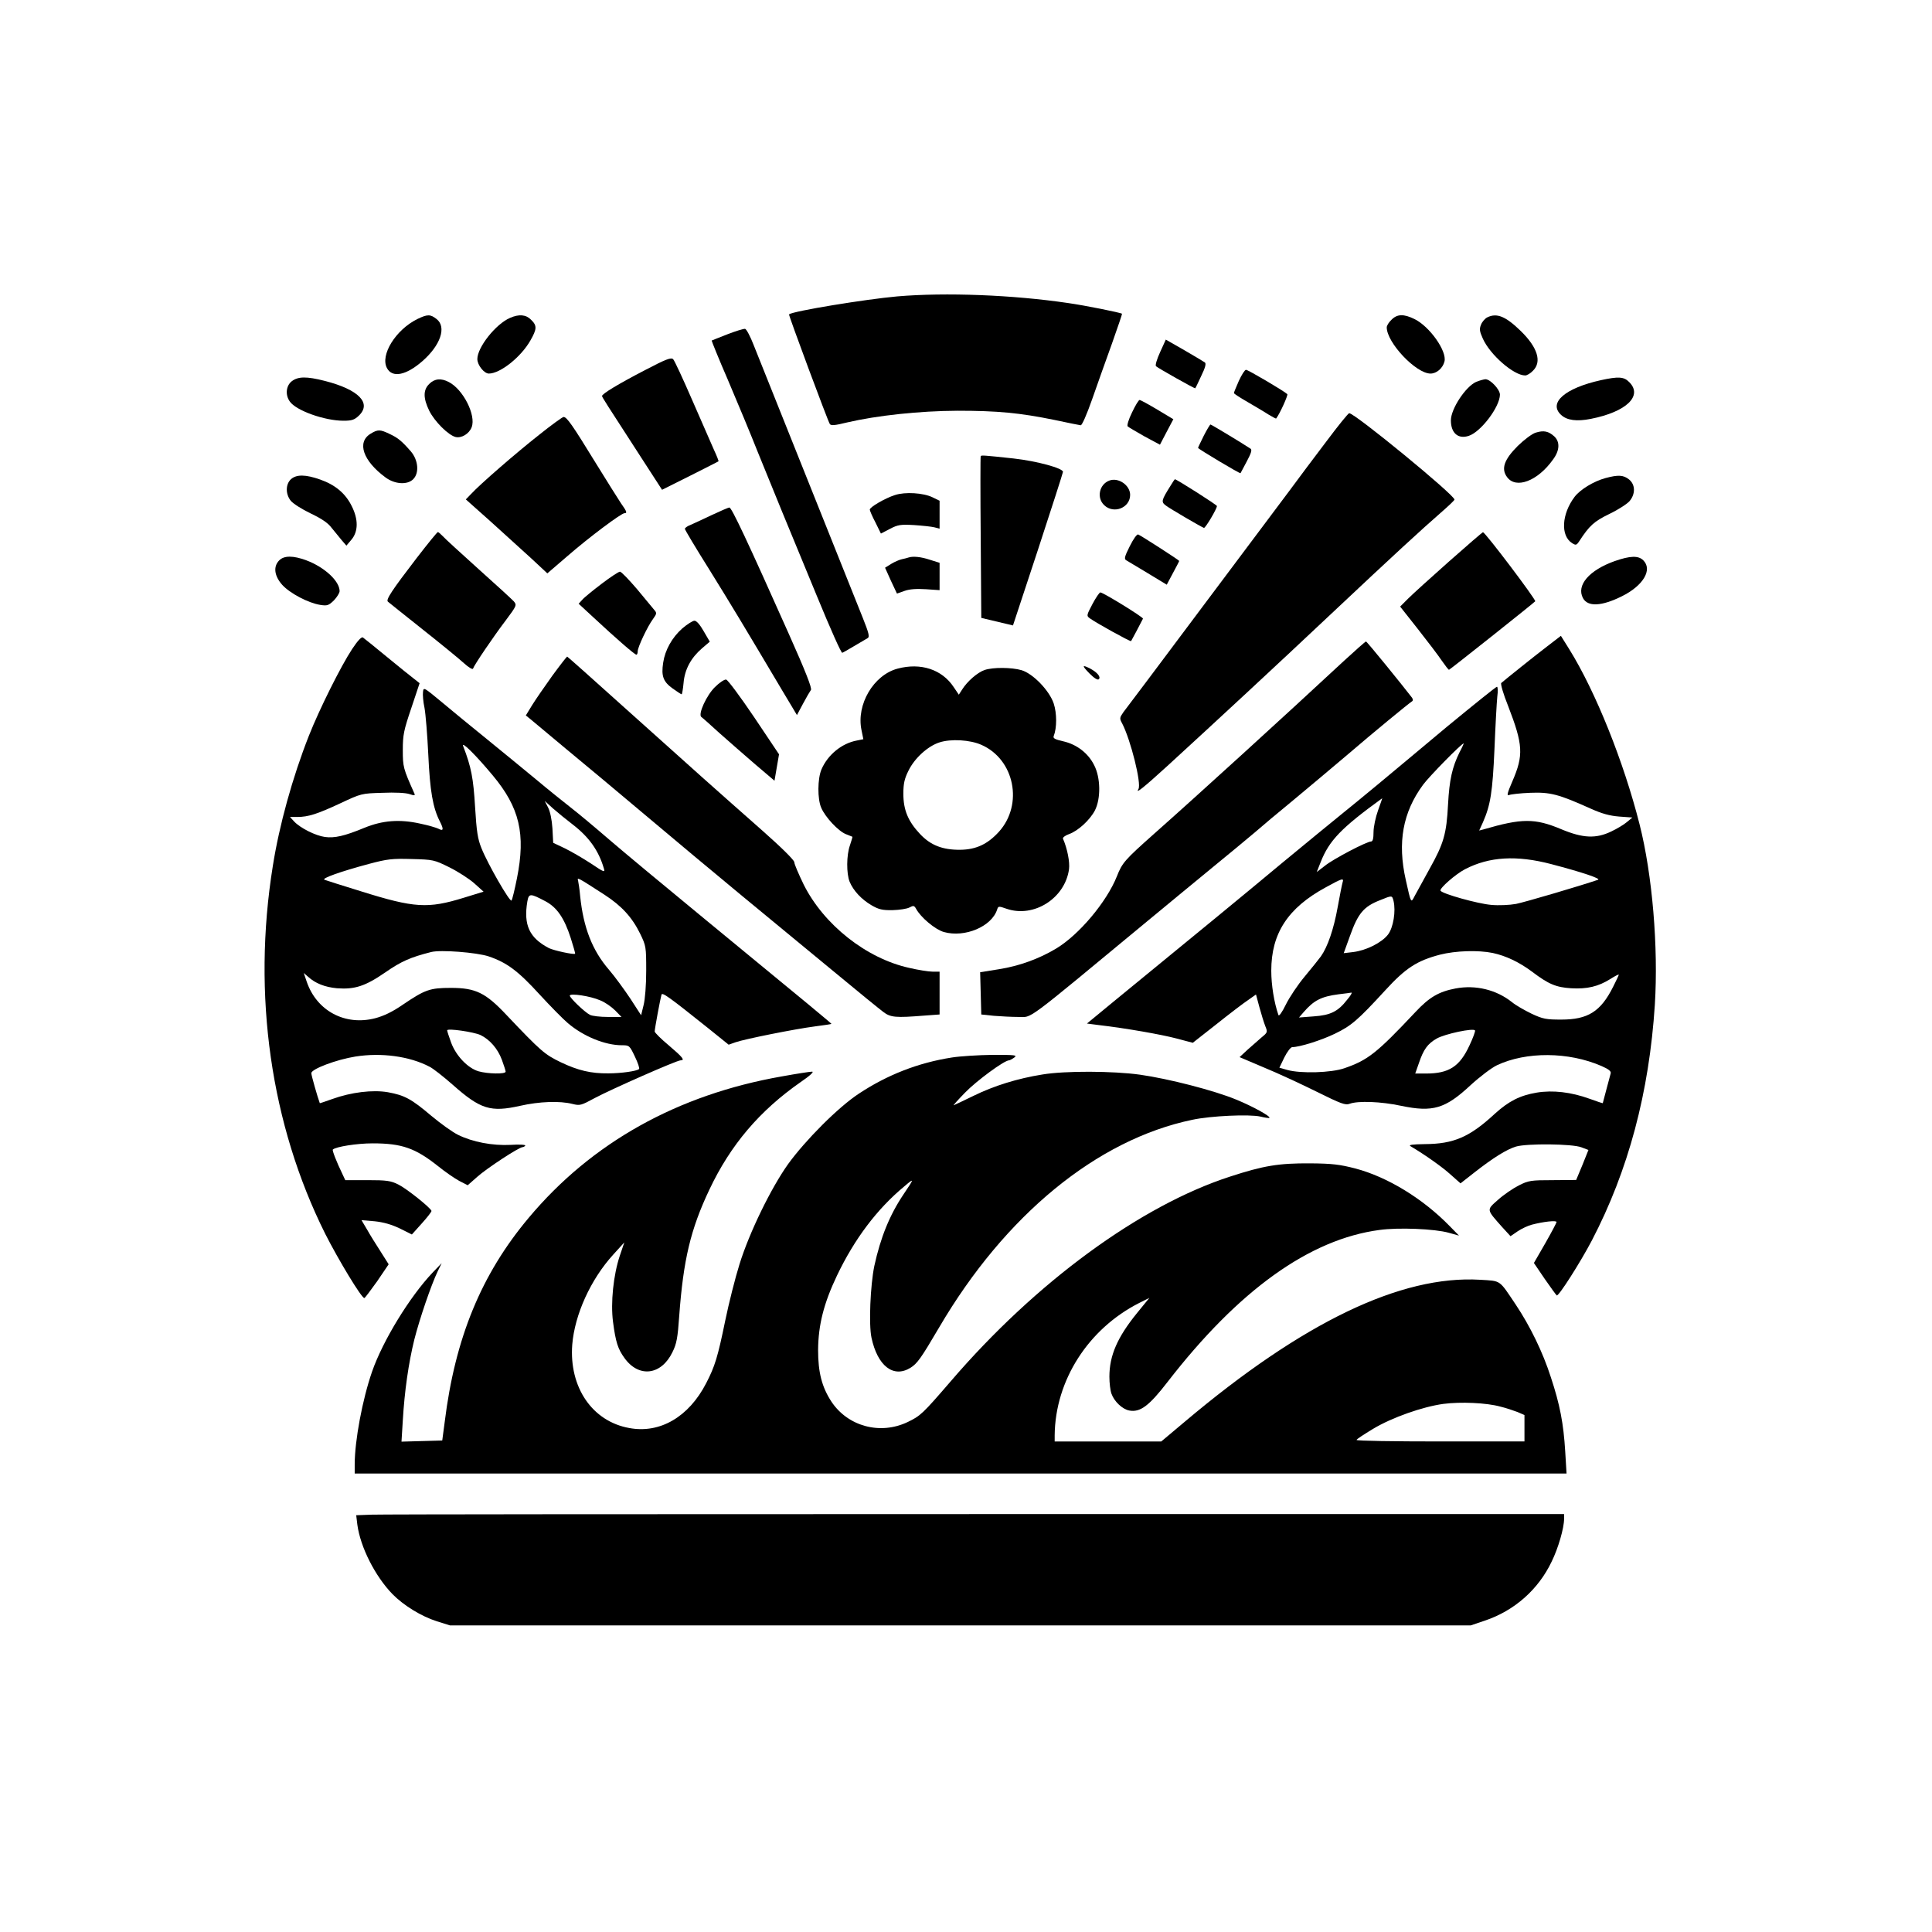 <?xml version="1.0" standalone="no"?>
<!DOCTYPE svg PUBLIC "-//W3C//DTD SVG 20010904//EN"
 "http://www.w3.org/TR/2001/REC-SVG-20010904/DTD/svg10.dtd">
<svg version="1.0" xmlns="http://www.w3.org/2000/svg"
 width="1024pt" height="1024pt" viewBox="0 0 1024 1024"
 preserveAspectRatio="xMidYMid meet">

<g transform="translate(0,1024) scale(0.1,-0.1)"
fill="#000000" stroke="none">
<path d="M4755 8669 c-167 -15 -548 -77 -573 -95 -4 -2 205 -564 216 -581 6
-10 27 -8 92 8 159 37 382 61 585 62 211 0 330 -11 515 -49 69 -15 131 -27
138 -28 7 0 31 54 61 139 27 77 74 210 105 295 30 85 54 155 53 157 -7 6 -195
44 -287 57 -291 43 -648 57 -905 35z"/>
<path d="M2212 8549 c-115 -57 -198 -191 -161 -260 28 -53 101 -39 188 37 96
84 129 181 75 223 -33 26 -48 26 -102 0z"/>
<path d="M2703 8555 c-76 -33 -173 -156 -173 -218 0 -32 36 -77 61 -77 60 0
170 87 220 175 35 61 36 79 4 110 -27 28 -64 31 -112 10z"/>
<path d="M7375 8545 c-14 -13 -25 -31 -25 -40 0 -81 155 -245 232 -245 32 0
65 28 74 64 14 55 -79 186 -159 225 -57 28 -92 27 -122 -4z"/>
<path d="M7883 8558 c-12 -6 -27 -23 -33 -38 -10 -24 -8 -36 9 -74 38 -86 164
-196 225 -196 9 0 28 11 41 25 48 47 25 123 -64 210 -80 78 -127 98 -178 73z"/>
<path d="M3855 8468 c-44 -17 -81 -32 -83 -33 -1 -1 37 -96 87 -211 49 -115
121 -288 159 -384 69 -171 168 -412 310 -755 76 -185 130 -305 136 -305 2 0
30 16 62 35 33 19 65 38 73 43 11 6 6 27 -26 107 -22 55 -154 384 -292 730
-139 347 -267 668 -286 715 -18 47 -39 86 -46 87 -8 1 -50 -12 -94 -29z"/>
<path d="M6149 8374 c-17 -37 -27 -70 -22 -75 12 -11 206 -120 208 -117 2 2
16 31 32 66 21 43 27 65 19 71 -6 4 -55 34 -109 65 l-98 56 -30 -66z"/>
<path d="M3420 8279 c-143 -74 -230 -127 -229 -138 0 -6 18 -34 206 -324 l112
-173 148 74 c81 41 149 75 151 77 2 1 -9 29 -24 61 -14 33 -66 151 -115 263
-49 113 -94 210 -101 217 -11 11 -39 0 -148 -57z"/>
<path d="M6566 8221 c-14 -32 -26 -61 -26 -64 0 -4 33 -25 73 -48 39 -23 89
-52 110 -66 22 -13 40 -23 41 -21 20 26 64 124 59 129 -18 17 -208 129 -219
129 -6 0 -23 -26 -38 -59z"/>
<path d="M1546 8219 c-30 -24 -35 -72 -10 -107 33 -48 184 -102 285 -102 44 0
58 5 81 27 69 66 0 138 -180 184 -98 25 -142 24 -176 -2z"/>
<path d="M8485 8225 c-190 -42 -280 -120 -211 -184 31 -29 83 -36 158 -21 188
37 277 122 203 195 -28 29 -58 30 -150 10z"/>
<path d="M2275 8205 c-33 -32 -32 -76 0 -142 29 -58 101 -129 139 -139 32 -8
73 17 86 52 24 63 -45 200 -121 239 -41 22 -77 18 -104 -10z"/>
<path d="M7824 8216 c-56 -25 -134 -143 -134 -204 0 -67 38 -101 95 -82 64 21
164 153 165 218 0 28 -51 82 -77 82 -10 -1 -32 -7 -49 -14z"/>
<path d="M6000 8054 c-18 -36 -28 -70 -23 -74 4 -4 45 -28 89 -53 l82 -44 35
67 36 68 -85 51 c-47 28 -89 51 -94 51 -5 0 -23 -30 -40 -66z"/>
<path d="M7029 7899 c-63 -83 -150 -199 -194 -259 -44 -59 -255 -341 -469
-626 -214 -286 -399 -533 -412 -549 -20 -29 -21 -33 -6 -60 45 -87 103 -319
86 -347 -18 -29 28 8 153 122 273 250 576 531 867 805 340 320 481 449 583
538 39 34 72 65 72 69 2 23 -528 458 -558 458 -5 0 -60 -68 -122 -151z"/>
<path d="M2857 7935 c-123 -97 -311 -260 -360 -313 l-28 -29 128 -114 c70 -63
167 -151 216 -196 l88 -82 107 92 c115 100 285 227 302 227 15 0 13 8 -19 53
-15 23 -77 121 -136 217 -122 199 -151 240 -168 240 -7 -1 -65 -43 -130 -95z"/>
<path d="M6380 7930 c-16 -33 -30 -61 -30 -64 0 -5 222 -138 225 -134 1 2 16
30 33 62 24 45 29 62 20 68 -55 36 -208 128 -212 128 -3 0 -19 -27 -36 -60z"/>
<path d="M1964 7941 c-74 -45 -40 -144 80 -232 49 -36 115 -40 146 -9 33 33
27 101 -12 147 -48 55 -68 72 -113 93 -50 24 -62 25 -101 1z"/>
<path d="M8140 7947 c-20 -6 -61 -37 -96 -71 -72 -72 -89 -121 -56 -165 47
-64 162 -21 243 93 36 48 38 94 7 123 -31 28 -56 33 -98 20z"/>
<path d="M5198 7822 c-2 -4 -2 -198 0 -432 l3 -425 84 -20 84 -20 132 400 c72
220 132 406 133 414 1 19 -137 57 -262 71 -158 17 -172 18 -174 12z"/>
<path d="M1542 7700 c-29 -27 -29 -79 -1 -114 12 -15 59 -45 105 -67 57 -27
93 -51 111 -76 16 -20 40 -49 54 -66 l25 -29 27 32 c36 43 37 107 1 178 -33
67 -87 112 -166 140 -79 28 -127 28 -156 2z"/>
<path d="M8509 7706 c-62 -17 -133 -60 -163 -99 -69 -91 -76 -207 -13 -246 19
-12 23 -11 37 10 54 83 78 105 160 145 46 22 94 53 107 68 32 38 31 88 -3 115
-30 24 -58 25 -125 7z"/>
<path d="M5880 7693 c-54 -20 -69 -92 -27 -131 51 -48 137 -13 137 55 0 51
-62 94 -110 76z"/>
<path d="M6205 7667 c-50 -80 -52 -87 -25 -107 21 -16 178 -108 201 -118 7 -3
69 101 69 116 0 6 -214 142 -223 142 -1 0 -11 -15 -22 -33z"/>
<path d="M4743 7616 c-53 -17 -133 -64 -133 -77 0 -5 13 -36 30 -68 l29 -59
48 25 c42 22 57 24 128 20 44 -3 92 -8 108 -12 l27 -7 0 74 0 74 -37 18 c-49
24 -146 30 -200 12z"/>
<path d="M3770 7509 c-47 -22 -97 -46 -112 -52 -16 -6 -28 -15 -28 -20 0 -5
58 -102 129 -215 119 -192 177 -288 386 -640 l79 -132 32 60 c18 34 37 66 42
73 7 8 -28 98 -117 297 -219 491 -303 670 -315 670 -6 0 -49 -19 -96 -41z"/>
<path d="M2209 7283 c-132 -172 -165 -222 -153 -232 5 -4 88 -71 184 -147 96
-76 195 -157 219 -179 24 -22 46 -35 48 -29 6 19 109 171 173 255 59 79 60 82
43 102 -10 11 -94 88 -188 172 -93 84 -179 162 -189 174 -11 11 -22 21 -25 21
-4 0 -54 -62 -112 -137z"/>
<path d="M7680 7264 c-96 -85 -194 -174 -217 -197 l-42 -42 94 -119 c52 -66
109 -141 127 -168 18 -26 35 -48 38 -48 4 0 441 347 457 363 6 7 -265 366
-277 366 -3 0 -84 -70 -180 -155z"/>
<path d="M5988 7345 c-28 -56 -31 -68 -18 -75 8 -5 60 -36 115 -69 l99 -60 33
62 c18 33 33 62 33 64 0 4 -202 134 -217 140 -7 3 -25 -22 -45 -62z"/>
<path d="M1480 7270 c-33 -33 -26 -83 16 -130 41 -45 138 -96 201 -106 38 -6
45 -3 73 24 16 17 30 39 30 49 0 53 -80 127 -176 163 -70 26 -118 26 -144 0z"/>
<path d="M4815 7285 c-5 -2 -21 -6 -35 -9 -14 -3 -39 -14 -57 -25 l-32 -20 31
-69 32 -68 40 14 c28 10 64 12 114 9 l72 -5 0 72 0 73 -51 16 c-48 16 -90 20
-114 12z"/>
<path d="M8558 7266 c-135 -48 -204 -128 -168 -196 25 -47 98 -44 205 9 114
56 165 141 115 191 -26 26 -69 25 -152 -4z"/>
<path d="M3189 7146 c-46 -35 -93 -73 -103 -85 l-19 -21 79 -73 c117 -109 218
-197 227 -197 4 0 7 8 7 18 0 22 52 132 81 171 20 28 21 32 7 48 -8 10 -50 60
-92 111 -43 50 -83 92 -90 92 -7 0 -51 -29 -97 -64z"/>
<path d="M5790 7038 c-31 -59 -32 -62 -14 -75 31 -23 215 -125 219 -121 2 2
51 95 63 119 3 7 -211 139 -226 139 -5 0 -24 -28 -42 -62z"/>
<path d="M3616 6909 c-54 -48 -91 -114 -101 -181 -11 -71 0 -101 50 -137 24
-17 45 -31 48 -31 2 0 7 27 10 60 6 72 39 133 98 184 l41 35 -32 55 c-20 35
-38 56 -49 56 -10 0 -39 -19 -65 -41z"/>
<path d="M1867 6801 c-60 -91 -173 -317 -230 -461 -87 -221 -157 -474 -191
-690 -110 -684 -11 -1371 278 -1950 70 -138 192 -340 207 -340 3 0 33 40 68
89 l61 90 -43 68 c-24 37 -57 90 -72 117 l-29 49 70 -6 c47 -5 89 -17 133 -38
l64 -32 53 59 c29 32 52 62 51 66 -5 17 -133 119 -176 140 -40 20 -62 23 -164
23 l-117 0 -14 30 c-33 68 -56 128 -52 132 15 15 127 33 211 33 155 0 226 -25
347 -121 37 -30 88 -65 112 -78 l45 -23 51 45 c49 44 221 157 240 157 5 0 11
4 14 8 3 5 -32 7 -77 4 -97 -5 -202 15 -279 53 -29 14 -93 60 -142 101 -106
90 -142 109 -230 125 -81 14 -195 0 -295 -36 -36 -13 -66 -23 -66 -22 -12 32
-45 148 -45 159 0 22 133 72 233 88 137 22 288 2 394 -54 17 -8 72 -51 122
-95 148 -131 201 -147 358 -112 101 23 210 27 277 10 40 -10 46 -8 118 31 88
47 435 200 455 200 25 0 12 16 -62 79 -41 34 -75 68 -75 74 0 14 30 175 36
195 4 14 39 -11 243 -174 l113 -91 37 13 c49 17 313 70 421 84 47 6 86 12 87
13 1 2 -106 91 -667 552 -208 171 -438 362 -511 425 -74 64 -165 140 -204 170
-38 30 -122 97 -185 150 -63 52 -180 148 -260 213 -80 65 -188 153 -240 197
-93 77 -95 79 -98 53 -2 -15 1 -53 8 -85 6 -32 15 -143 20 -247 9 -194 24
-281 61 -354 22 -43 20 -54 -8 -39 -10 5 -53 18 -97 27 -108 24 -199 17 -296
-23 -104 -43 -157 -55 -208 -48 -50 7 -130 47 -163 82 l-22 24 39 0 c58 0 107
16 229 73 109 51 111 52 222 55 66 3 125 0 144 -7 24 -8 30 -8 26 2 -60 134
-62 142 -62 232 0 80 5 104 45 222 l44 132 -29 23 c-17 13 -82 65 -145 117
-63 52 -120 98 -126 102 -7 6 -27 -15 -57 -60z m744 -670 c143 -171 176 -311
129 -546 -12 -60 -25 -114 -29 -118 -9 -9 -125 192 -159 277 -20 49 -26 88
-34 219 -9 151 -20 211 -63 322 -12 31 66 -46 156 -154z m427 -263 c84 -65
135 -137 162 -229 8 -25 4 -24 -69 25 -43 28 -105 64 -138 80 l-61 29 -4 76
c-3 46 -12 90 -23 111 l-18 35 44 -40 c25 -22 73 -61 107 -87z m-656 -225 c46
-23 105 -61 132 -85 l49 -44 -104 -32 c-191 -59 -262 -55 -546 34 -98 30 -185
58 -193 61 -19 7 86 44 235 84 98 26 123 29 227 26 114 -3 119 -4 200 -44z
m823 -146 c89 -58 145 -118 188 -206 31 -64 32 -69 32 -196 0 -76 -6 -152 -14
-183 l-13 -53 -57 88 c-32 48 -83 118 -114 154 -88 102 -135 223 -152 389 -3
36 -9 73 -11 82 -6 20 -3 18 141 -75z m-312 -35 c59 -32 98 -88 132 -194 14
-44 25 -82 23 -83 -6 -6 -113 17 -139 30 -103 54 -135 122 -114 247 8 44 15
44 98 0z m-303 -291 c97 -33 156 -77 271 -203 57 -62 124 -130 149 -151 82
-70 197 -117 286 -117 39 0 41 -1 69 -60 16 -33 26 -63 22 -66 -10 -11 -95
-23 -163 -23 -91 -1 -160 15 -252 59 -85 41 -105 58 -288 251 -110 117 -163
143 -294 143 -111 0 -137 -9 -255 -89 -55 -38 -101 -60 -147 -72 -159 -41
-309 39 -362 193 l-16 47 23 -20 c38 -35 89 -55 153 -61 94 -7 150 11 256 84
85 59 133 80 243 108 50 13 241 -2 305 -23z m591 -233 c26 -10 61 -35 80 -54
l33 -34 -73 0 c-40 0 -82 5 -94 11 -28 14 -107 90 -107 102 0 14 109 -2 161
-25z m-634 -184 c49 -24 91 -72 113 -131 11 -30 20 -58 20 -63 0 -14 -95 -12
-144 2 -57 17 -119 82 -145 152 -11 31 -21 60 -21 65 0 12 140 -8 177 -25z"/>
<path d="M8199 6813 c-72 -55 -225 -178 -242 -193 -5 -4 11 -59 36 -121 80
-207 83 -261 23 -400 -27 -62 -31 -79 -18 -73 9 4 60 10 113 12 105 4 149 -7
318 -83 62 -28 103 -39 154 -43 l69 -5 -29 -24 c-15 -13 -53 -36 -83 -50 -81
-39 -150 -36 -265 12 -140 59 -210 58 -412 -1 l-23 -6 20 44 c40 91 51 160 61
388 5 124 12 249 15 278 4 29 3 52 -2 52 -5 0 -124 -96 -265 -212 -140 -117
-306 -256 -369 -308 -63 -52 -150 -124 -194 -159 -45 -36 -182 -149 -306 -251
-200 -167 -450 -372 -897 -738 l-142 -117 62 -8 c146 -17 332 -50 412 -71 l87
-23 126 99 c69 55 145 113 168 128 l41 29 18 -67 c10 -37 24 -82 31 -100 13
-32 13 -34 -19 -60 -17 -15 -51 -45 -75 -66 l-42 -39 127 -54 c71 -29 196 -87
279 -128 133 -66 155 -74 178 -65 44 16 165 12 272 -11 168 -35 234 -16 369
110 48 44 110 91 139 105 155 73 379 72 554 -4 39 -17 52 -28 49 -39 -2 -9
-13 -47 -23 -86 -10 -38 -19 -71 -19 -72 0 -1 -31 9 -69 23 -99 36 -196 47
-281 33 -89 -15 -148 -45 -222 -112 -134 -124 -218 -160 -371 -161 -67 -1 -88
-4 -76 -11 76 -45 168 -110 212 -150 l53 -47 74 58 c97 76 170 122 220 137 57
17 299 15 347 -4 l37 -14 -32 -80 -33 -79 -124 -1 c-116 0 -129 -2 -180 -28
-30 -15 -80 -49 -110 -76 -62 -55 -63 -49 22 -145 l44 -48 38 26 c21 14 55 30
75 35 61 16 131 24 131 14 0 -4 -27 -55 -60 -113 l-60 -104 57 -84 c32 -46 61
-86 64 -88 10 -6 125 175 186 291 194 372 304 785 334 1250 19 304 -13 688
-81 956 -84 332 -233 703 -372 927 l-45 72 -74 -57z m-463 -560 c-39 -79 -54
-146 -61 -275 -8 -158 -23 -209 -98 -343 -33 -60 -69 -125 -79 -144 -20 -39
-19 -41 -47 85 -45 199 -16 358 91 504 32 44 205 220 216 220 1 0 -8 -21 -22
-47z m-432 -308 c-13 -36 -24 -88 -24 -115 0 -35 -4 -50 -13 -50 -23 0 -201
-93 -245 -129 l-43 -33 21 53 c45 114 108 180 326 338 1 1 -9 -28 -22 -64z
m918 -285 c164 -43 265 -77 248 -83 -97 -33 -389 -119 -435 -128 -33 -6 -92
-9 -132 -5 -70 6 -257 58 -268 75 -7 12 80 88 130 114 129 67 274 75 457 27z
m-1106 -97 c-3 -10 -15 -69 -26 -131 -21 -117 -53 -210 -89 -261 -11 -15 -50
-64 -86 -107 -36 -43 -81 -110 -100 -149 -20 -41 -36 -63 -39 -55 -23 66 -38
159 -38 235 0 198 88 333 289 442 87 48 97 51 89 26z m270 -98 c13 -54 -1
-141 -29 -178 -33 -43 -114 -84 -184 -93 l-51 -6 33 91 c43 121 73 156 160
190 64 26 63 26 71 -4z m526 -276 c70 -15 141 -49 208 -99 87 -66 127 -83 207
-88 85 -5 144 9 208 49 25 16 45 26 45 23 0 -2 -13 -31 -30 -64 -66 -132 -134
-174 -275 -174 -80 0 -97 3 -157 31 -37 18 -85 45 -105 62 -82 65 -191 92
-298 72 -89 -17 -139 -46 -213 -125 -205 -218 -252 -255 -377 -298 -69 -24
-230 -29 -302 -9 l-42 12 26 54 c15 30 34 55 42 55 39 0 154 36 226 71 87 42
121 71 267 230 108 118 168 157 290 189 83 21 202 25 280 9z m-772 -248 c-48
-62 -88 -82 -177 -88 l-78 -6 25 29 c54 62 93 82 184 94 34 4 65 8 69 9 5 0
-5 -17 -23 -38z m649 -241 c-52 -113 -109 -150 -231 -150 l-57 0 19 54 c25 74
46 103 94 131 43 25 198 58 204 43 2 -4 -11 -40 -29 -78z"/>
<path d="M7124 6738 c-314 -292 -783 -719 -1009 -919 -154 -137 -167 -152
-195 -223 -54 -136 -201 -311 -323 -384 -90 -54 -195 -92 -302 -109 l-100 -16
3 -112 3 -112 67 -7 c37 -3 95 -6 129 -6 77 0 20 -42 693 515 91 75 237 196
325 268 88 72 192 158 231 191 39 34 133 113 210 176 76 63 202 169 280 235
141 121 327 274 347 287 7 4 7 11 1 20 -57 74 -239 298 -244 298 -3 0 -55 -46
-116 -102z"/>
<path d="M2927 6658 c-41 -57 -89 -127 -107 -156 l-33 -54 26 -21 c14 -12 99
-83 188 -157 90 -74 279 -232 419 -350 140 -118 372 -312 515 -430 143 -118
361 -298 485 -400 124 -103 241 -198 261 -213 39 -30 66 -32 217 -20 l82 6 0
113 0 114 -37 0 c-21 0 -77 9 -124 20 -227 50 -452 228 -559 441 -27 56 -50
109 -50 119 0 11 -69 79 -172 170 -238 210 -364 322 -721 643 -169 152 -309
277 -311 277 -2 0 -38 -46 -79 -102z"/>
<path d="M4757 6696 c-127 -34 -219 -190 -191 -325 l10 -49 -35 -7 c-80 -15
-154 -76 -187 -153 -21 -49 -22 -157 -1 -204 21 -49 90 -123 130 -139 17 -7
33 -13 35 -14 1 -1 -5 -21 -13 -45 -19 -53 -19 -150 -2 -193 20 -48 63 -94
116 -125 38 -22 57 -27 112 -26 36 1 76 7 89 14 21 11 25 11 35 -6 25 -47 102
-111 148 -124 111 -31 253 29 282 119 6 19 8 19 51 4 144 -49 309 56 330 210
5 38 -9 109 -32 162 -2 6 12 17 32 24 48 17 110 74 137 125 32 62 31 174 -4
241 -32 64 -93 110 -164 126 -44 10 -55 16 -50 28 17 43 17 120 0 172 -23 69
-110 159 -171 177 -52 15 -150 16 -195 1 -38 -13 -92 -60 -119 -103 l-18 -28
-27 40 c-62 94 -175 131 -298 98z m445 -404 c175 -77 223 -315 93 -460 -60
-66 -121 -95 -205 -96 -94 -1 -158 24 -214 84 -63 67 -88 127 -88 213 0 54 6
80 27 122 32 66 102 130 164 150 61 20 163 14 223 -13z"/>
<path d="M5775 6670 c25 -25 43 -36 49 -30 12 12 -8 36 -45 56 -45 23 -46 17
-4 -26z"/>
<path d="M3789 6598 c-44 -43 -90 -143 -72 -158 5 -3 49 -42 98 -87 50 -44
135 -119 190 -166 l100 -85 12 70 12 70 -132 197 c-73 108 -139 197 -148 199
-9 2 -36 -16 -60 -40z"/>
<path d="M5045 4635 c-179 -28 -342 -92 -492 -191 -110 -72 -284 -247 -376
-374 -91 -128 -205 -362 -257 -529 -23 -73 -57 -208 -76 -300 -40 -195 -55
-243 -101 -332 -92 -179 -245 -268 -407 -238 -197 35 -320 216 -303 442 13
159 97 345 217 477 l59 65 -24 -71 c-34 -102 -49 -249 -36 -349 14 -108 26
-145 61 -193 76 -106 195 -91 254 31 22 44 28 75 36 192 22 298 60 459 160
670 112 237 266 418 484 570 50 34 72 55 60 55 -11 0 -82 -11 -159 -25 -555
-97 -1010 -352 -1343 -750 -251 -299 -390 -637 -445 -1082 l-13 -98 -108 -3
-108 -3 7 113 c9 153 30 302 61 428 28 110 89 289 124 362 l21 43 -49 -51
c-121 -128 -263 -360 -320 -524 -51 -147 -92 -366 -92 -492 l0 -48 3211 0
3212 0 -7 117 c-9 148 -28 248 -76 393 -43 134 -110 271 -186 385 -90 134 -76
125 -189 132 -420 25 -940 -225 -1565 -752 l-125 -105 -282 0 -283 0 0 33 c3
291 178 564 448 701 l54 27 -66 -81 c-103 -127 -146 -224 -146 -337 0 -34 5
-74 11 -90 15 -42 58 -82 94 -89 58 -11 105 24 203 151 377 487 753 757 1124
806 100 14 293 6 367 -15 l54 -15 -49 50 c-142 146 -330 261 -501 306 -82 21
-121 26 -238 27 -168 1 -247 -12 -425 -70 -476 -154 -1031 -561 -1480 -1084
-151 -175 -161 -184 -229 -217 -146 -70 -318 -23 -405 109 -50 77 -70 154 -70
273 1 132 30 247 100 394 92 193 212 353 357 473 54 46 54 44 -4 -42 -74 -110
-122 -229 -155 -380 -21 -102 -30 -310 -15 -380 32 -150 116 -215 206 -160 37
23 56 50 153 215 349 595 837 995 1342 1100 98 21 302 30 360 17 24 -6 46 -9
48 -7 8 8 -88 61 -176 97 -115 48 -360 111 -510 132 -143 20 -398 21 -517 1
-132 -21 -257 -60 -365 -113 -52 -25 -99 -48 -105 -50 -5 -2 22 28 60 67 61
63 208 171 233 171 4 0 17 7 28 15 17 13 5 14 -116 14 -74 -1 -171 -7 -215
-14z m2906 -1850 c30 -7 71 -21 92 -29 l37 -16 0 -70 0 -70 -445 0 c-245 0
-445 3 -445 8 0 4 40 30 88 59 100 60 262 117 372 132 91 12 228 6 301 -14z"/>
<path d="M1971 2212 l-83 -3 6 -50 c16 -119 94 -273 186 -368 59 -60 153 -118
235 -144 l70 -22 2705 0 2705 0 77 26 c156 53 282 165 352 312 35 71 66 178
66 227 l0 25 -3118 0 c-1714 0 -3155 -1 -3201 -3z"/>
</g>
</svg>

